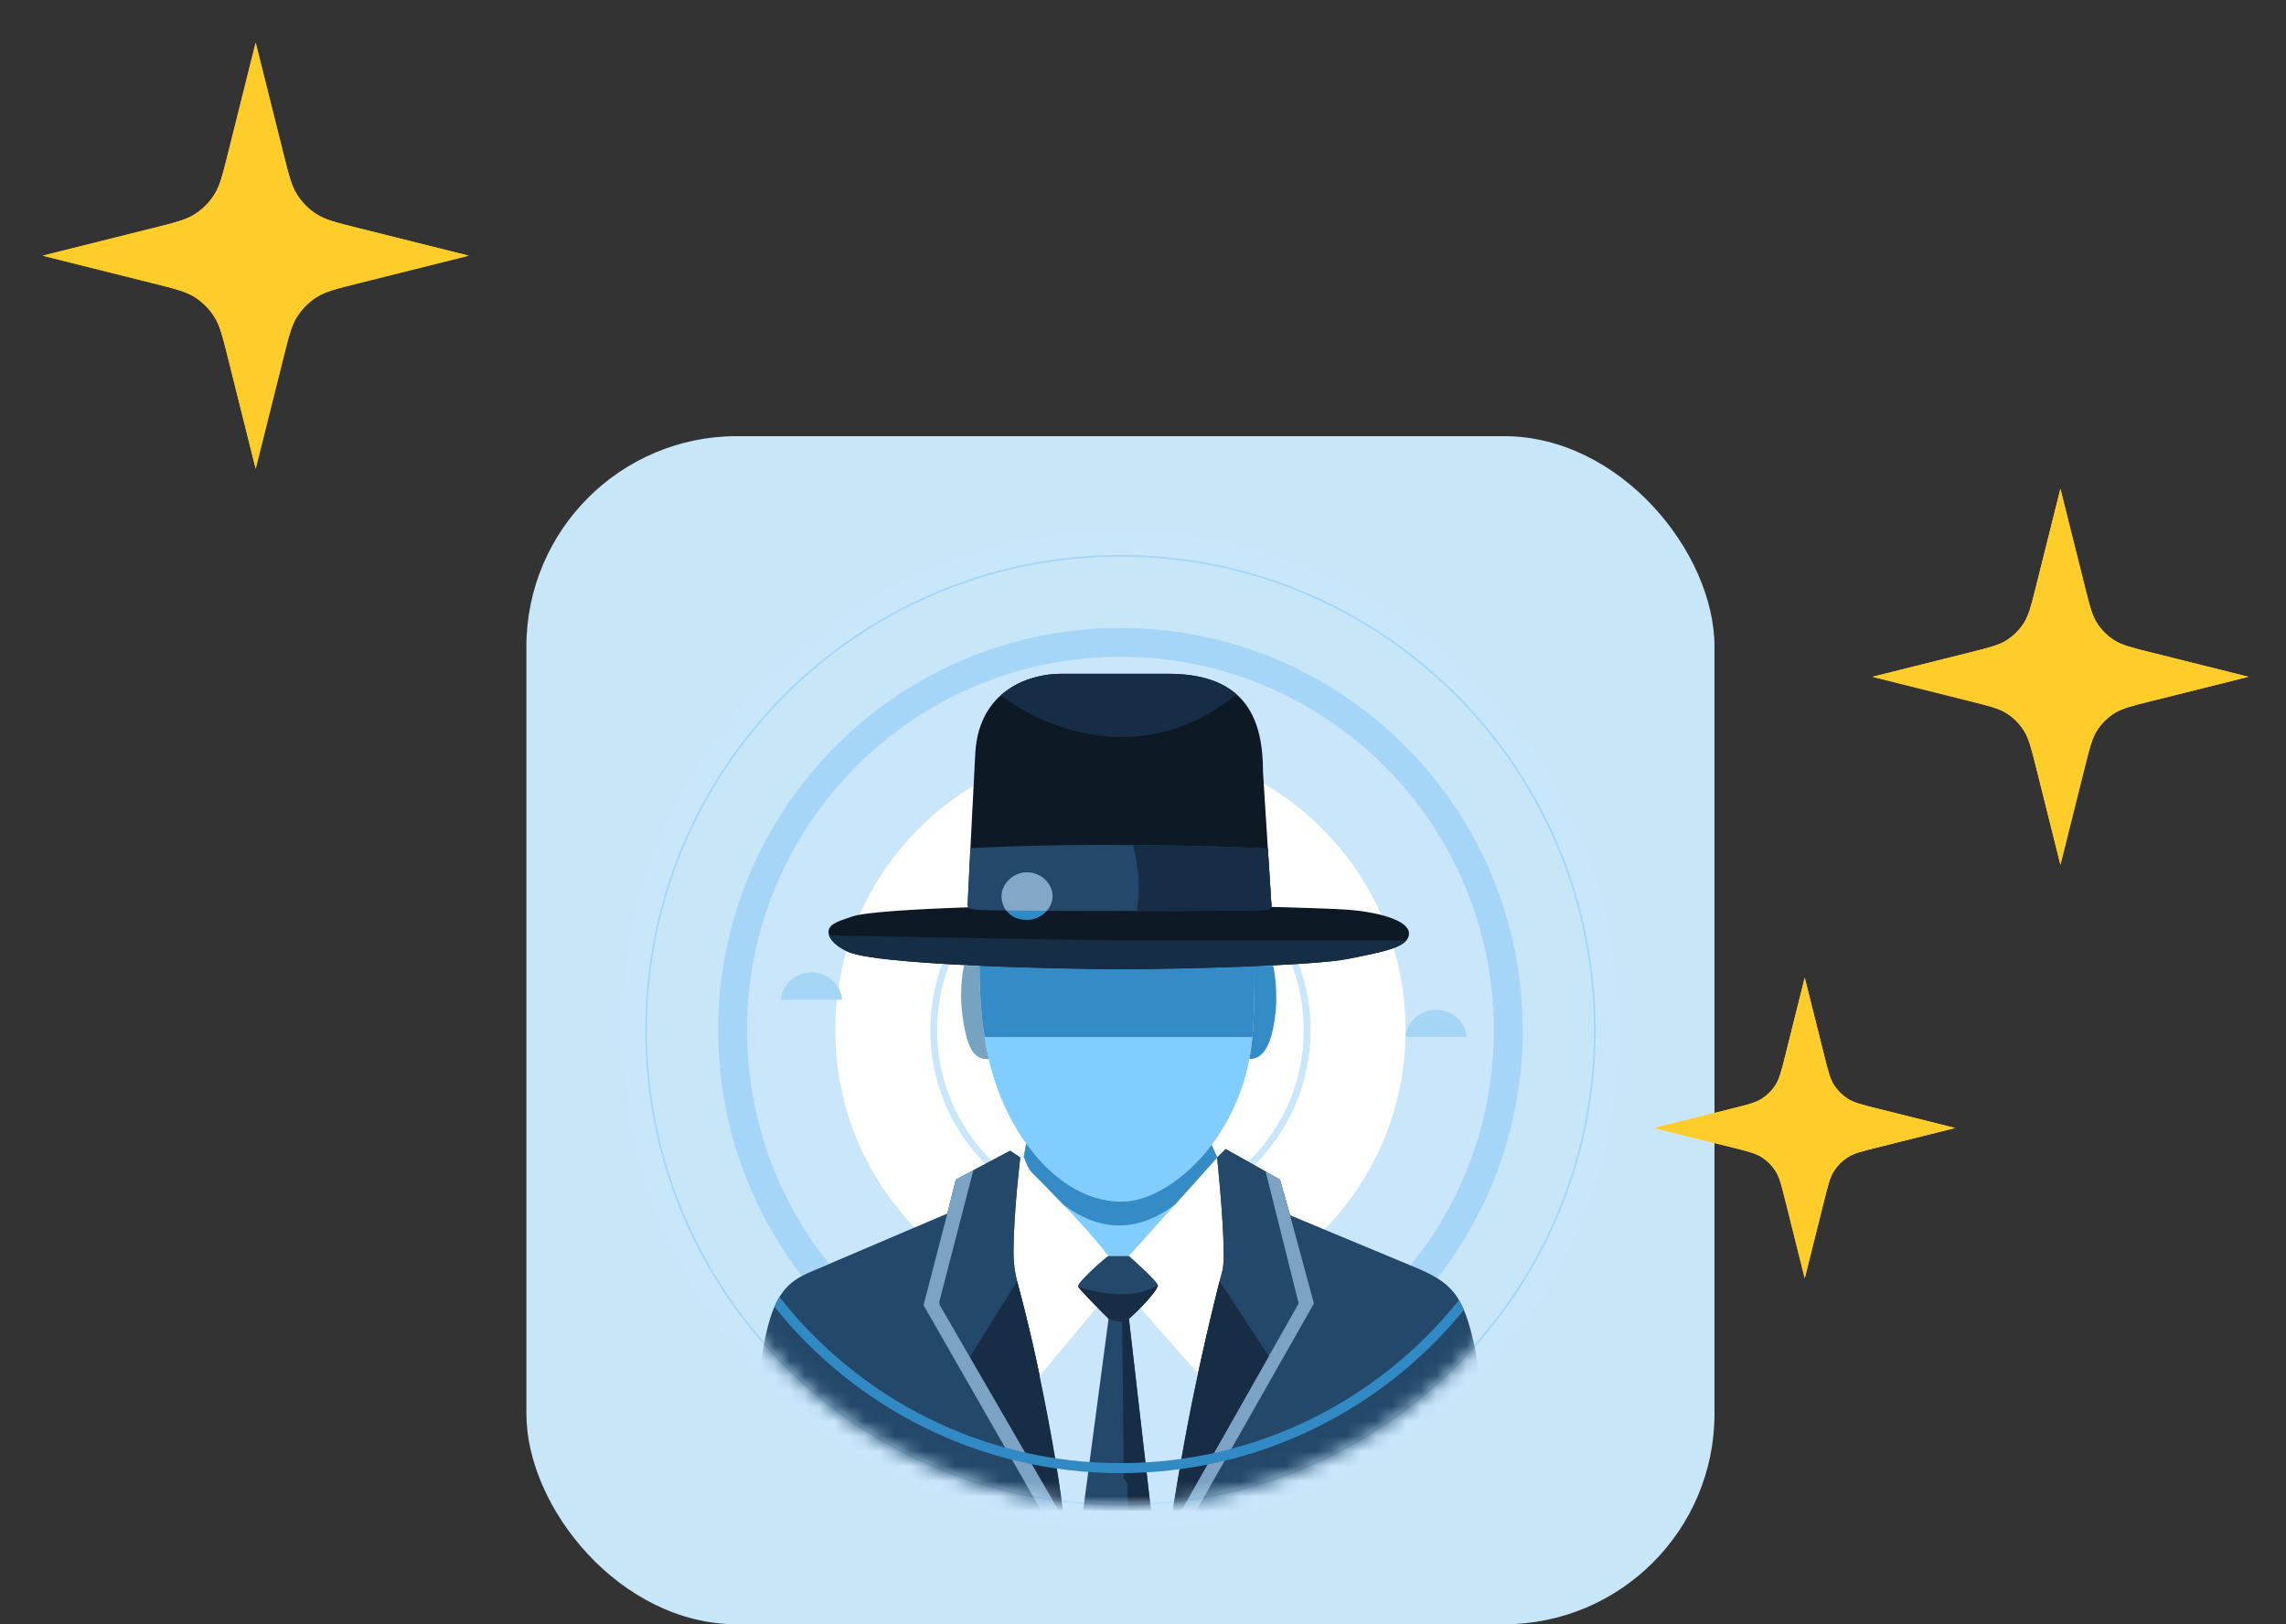 <svg width="152" height="108" viewBox="0 0 152 108" fill="none" xmlns="http://www.w3.org/2000/svg">
<rect x="0" y="0" width="152" height="108" fill="#333333" stroke="none"/>
<rect x="35" y="29" width="79" height="79" rx="14" fill="#C7E6F8"/>
<g clip-path="url(#clip0_861_20512)">
<path d="M74.5 101.68C92.825 101.68 107.68 86.825 107.68 68.5C107.68 50.175 92.825 35.32 74.5 35.32C56.175 35.32 41.32 50.175 41.32 68.5C41.32 86.825 56.175 101.68 74.5 101.68Z" fill="#C8E7FB"/>
<path d="M74.5 100.1C91.952 100.1 106.1 85.952 106.1 68.5C106.1 51.048 91.952 36.9 74.5 36.9C57.048 36.9 42.9 51.048 42.9 68.5C42.9 85.952 57.048 100.1 74.5 100.1Z" fill="#A5D6F7"/>
<path d="M74.5 93.329C88.213 93.329 99.329 82.212 99.329 68.5C99.329 54.788 88.213 43.671 74.5 43.671C60.788 43.671 49.671 54.788 49.671 68.5C49.671 82.212 60.788 93.329 74.5 93.329Z" fill="#CAE6FB"/>
<path d="M74.5 97.617C90.581 97.617 103.617 84.581 103.617 68.5C103.617 52.419 90.581 39.383 74.5 39.383C58.419 39.383 45.383 52.419 45.383 68.5C45.383 84.581 58.419 97.617 74.5 97.617Z" stroke="#C7E6F8" stroke-width="4.74"/>
<path d="M74.5 84.3C83.226 84.3 90.3 77.226 90.3 68.5C90.3 59.774 83.226 52.7 74.5 52.7C65.774 52.7 58.7 59.774 58.7 68.5C58.7 77.226 65.774 84.3 74.5 84.3Z" stroke="white" stroke-width="6.32"/>
<path d="M74.5 80.689C81.232 80.689 86.689 75.232 86.689 68.5C86.689 61.769 81.232 56.312 74.5 56.312C67.768 56.312 62.311 61.769 62.311 68.5C62.311 75.232 67.768 80.689 74.5 80.689Z" fill="white"/>
<mask id="mask0_861_20512" style="mask-type:alpha" maskUnits="userSpaceOnUse" x="42" y="36" width="65" height="65">
<path d="M74.5 100.1C91.952 100.1 106.1 85.952 106.1 68.5C106.1 51.048 91.952 36.9 74.5 36.9C57.048 36.9 42.9 51.048 42.9 68.5C42.9 85.952 57.048 100.1 74.5 100.1Z" fill="#FF649C"/>
</mask>
<g mask="url(#mask0_861_20512)">
<path d="M68.067 76.965L68.293 75.723L80.481 75.949L80.933 76.965L81.497 76.4L85.109 78.432L85.786 80.802C87.403 81.479 91.293 83.104 93.911 84.187C96.53 85.271 97.297 85.993 98.087 89.717L100.006 100.89H49.671C49.709 99.348 49.987 93.893 50.8 89.379C51.612 84.865 53.17 84.978 55.314 83.962L62.989 80.689L63.553 78.432L67.164 76.513L67.841 76.965H68.067Z" fill="#24486A"/>
<path d="M70.761 100.89L70.602 100.476C70.646 100.47 70.674 100.43 70.663 100.326C70.437 98.182 69.308 91.523 67.841 85.993C67.819 85.907 67.796 85.825 67.775 85.745C67.543 84.877 67.39 84.308 67.39 83.172C67.405 80.518 67.841 76.965 67.841 76.965H68.067L68.293 75.723L80.481 75.949L80.933 76.965C81.159 79.259 81.542 83.623 81.271 84.526C81.095 85.114 80.072 89.206 79.24 93.329C78.55 96.746 78.005 100.227 77.903 100.89H70.761Z" fill="white"/>
<path d="M83.416 64.212H65.133C65.133 66.627 65.345 69.427 66.149 71.886C67.44 75.836 70.547 79.899 74.613 79.899C77.038 79.899 80.678 77.303 82.4 72.789C83.28 70.483 83.416 68.613 83.416 64.212Z" fill="#81CDFF"/>
<path d="M65.744 70.419C65.27 68.353 65.133 66.157 65.133 64.212H64.096C63.946 64.889 63.806 66.21 64.004 67.597C64.23 69.177 64.568 70.419 65.584 70.419H65.744Z" fill="#76A3C0"/>
<path d="M83.073 70.419C83.074 70.419 83.076 70.419 83.077 70.419C84.093 70.419 84.544 69.29 84.77 67.71C84.968 66.323 84.807 64.889 84.657 64.212H83.416C83.416 67.084 83.358 68.878 83.073 70.419Z" fill="#338CC6"/>
<path d="M83.272 68.952H65.464C65.213 67.339 65.133 65.702 65.133 64.212H83.416C83.416 66.228 83.387 67.713 83.272 68.952Z" fill="#358BC6"/>
<path d="M64.721 77.811L62.471 86.491C62.441 86.606 62.458 86.728 62.517 86.83L70.324 100.326C70.324 100.326 70.698 100.664 70.663 100.326C70.437 98.182 69.309 91.523 67.841 85.993C67.819 85.907 67.796 85.825 67.775 85.745C67.543 84.877 67.39 84.308 67.39 83.172C67.405 80.518 67.841 76.964 67.841 76.964L67.164 76.513L64.721 77.811Z" fill="#24486A"/>
<path d="M67.633 85.204C66.858 86.397 65.456 88.662 64.489 90.239L70.324 100.326C70.324 100.326 70.698 100.664 70.663 100.326C70.437 98.182 69.308 91.523 67.841 85.993C67.819 85.907 67.796 85.825 67.775 85.745C67.724 85.553 67.676 85.376 67.633 85.204Z" fill="#172D45"/>
<path d="M68.236 76.038C69.826 78.253 72.025 79.899 74.613 79.899C76.356 79.899 78.726 78.558 80.561 76.128L80.933 76.964L80.965 76.932L75.064 83.51H73.71C72.017 81.366 69.647 78.996 68.632 77.98C68.408 77.757 68.224 77.333 68.077 76.913L68.236 76.038Z" fill="#81CDFF"/>
<path d="M68.236 76.038C69.826 78.253 72.025 79.899 74.613 79.899C76.356 79.899 78.726 78.558 80.561 76.128L80.933 76.964L80.965 76.932L78.148 80.073C75.382 82.169 72.871 81.715 70.706 80.1C69.859 79.208 69.101 78.45 68.632 77.98C68.408 77.757 68.224 77.333 68.077 76.913L68.236 76.038Z" fill="#358BC6"/>
<path d="M77.999 100.89H77.903C78.005 100.227 78.55 96.746 79.24 93.329C80.072 89.206 81.095 85.113 81.271 84.526C81.542 83.623 81.159 79.259 80.933 76.964L81.497 76.4L84.156 77.896L86.35 86.67L78.676 100.213L77.999 100.89Z" fill="#24486A"/>
<path d="M70.602 100.476L70.761 100.89H77.903C78.005 100.227 78.55 96.746 79.24 93.329C79.376 92.656 79.517 91.984 79.658 91.327L74.951 85.993H73.71L69.132 91.486C69.941 95.336 70.51 98.871 70.663 100.326C70.674 100.43 70.646 100.47 70.602 100.476Z" fill="#CAE6FB"/>
<path d="M75.064 83.51H73.71C73.597 83.51 71.566 85.316 71.679 85.542C71.769 85.722 73.071 87.047 73.71 87.686H75.064C75.779 87.084 77.073 85.7 76.983 85.429C76.892 85.158 75.704 84.075 75.064 83.51Z" fill="#24486A"/>
<path d="M76.531 100.439L75.064 87.686H73.71L72.017 100.439H76.531Z" fill="#24486A"/>
<path d="M73.704 87.73L74.613 87.912L74.726 98.295L74.951 98.633L75.012 100.439H76.531L75.064 87.686H73.71L73.704 87.73Z" fill="#172C45"/>
<path d="M78.298 100.591L78.224 100.777H79.353L87.366 86.67L85.635 80.275L85.109 78.431L84.156 77.896L86.35 86.67L78.676 100.213L78.298 100.591Z" fill="#7CA3C4"/>
<path d="M62.471 86.491L64.721 77.811L63.553 78.432L62.989 80.689L61.409 86.783L69.485 100.89H70.667L70.483 100.441C70.402 100.396 70.324 100.326 70.324 100.326L62.517 86.831C62.458 86.728 62.441 86.606 62.471 86.491Z" fill="#7CA3C4"/>
<path d="M77.903 100.89H77.999L78.676 100.213L84.364 90.174L81.094 85.186C80.724 86.623 79.919 89.966 79.24 93.329C78.55 96.746 78.005 100.227 77.903 100.89Z" fill="#172D45"/>
<path d="M76.983 85.429C75.448 86.512 72.807 85.956 71.679 85.542C71.769 85.722 73.071 87.047 73.71 87.686H75.064C75.779 87.084 77.073 85.7 76.983 85.429Z" fill="#172C45"/>
<path d="M56.669 60.939C58.248 60.374 69.308 60.149 74.613 60.149C79.917 60.149 88.156 60.374 89.623 60.487C91.541 60.635 93.686 61.165 93.686 62.067C93.686 62.97 92.106 63.264 89.623 63.76C87.366 64.212 78.45 64.438 74.726 64.438C69.76 64.438 58.361 64.131 56.443 63.309C55.766 63.019 55.089 62.519 55.089 61.955C55.089 61.39 55.956 61.193 56.669 60.939Z" fill="#0D1925"/>
<path d="M93.521 62.519C93.071 63.071 91.72 63.341 89.8 63.725C89.742 63.736 89.683 63.748 89.623 63.76C87.366 64.212 78.45 64.437 74.725 64.437C69.76 64.437 58.361 64.131 56.443 63.309C55.865 63.061 55.287 62.661 55.13 62.198C58.838 62.268 72.299 62.519 74.387 62.519H93.521Z" fill="#152D45"/>
<path d="M64.343 60.149C64.343 59.81 64.853 50.009 64.853 50.009C65.126 45.842 68.507 44.8 70.55 44.8H77.66C82.964 44.8 83.98 47.96 83.98 51.346L84.544 60.262C84.544 60.262 84.52 60.386 84.319 60.487C84.093 60.6 65.359 60.6 64.907 60.487C64.579 60.405 64.343 60.487 64.343 60.149Z" fill="#0D1925"/>
<path d="M64.524 56.4C64.425 58.345 64.343 60.013 64.343 60.149C64.343 60.402 64.475 60.42 64.679 60.447C64.748 60.456 64.825 60.467 64.907 60.487C65.359 60.6 84.093 60.6 84.319 60.487C84.52 60.386 84.544 60.262 84.544 60.262L84.301 56.423C81.183 56.246 71.588 55.984 64.524 56.4Z" fill="#24486A"/>
<path d="M75.589 60.572C75.87 58.949 75.626 57.189 75.329 56.185C79.237 56.214 82.663 56.331 84.301 56.424L84.544 60.262C84.544 60.262 84.52 60.386 84.319 60.488C84.213 60.54 80.04 60.569 75.589 60.572Z" fill="#172D45"/>
<path d="M82.215 46.163C76.109 51.152 69.559 48.522 66.545 46.229C67.759 45.145 69.376 44.8 70.55 44.8H77.66C79.811 44.8 81.257 45.32 82.215 46.163Z" fill="#172D45"/>
<path d="M69.986 59.584C69.986 60.395 69.228 61.164 68.293 61.164C67.164 61.164 66.6 60.395 66.6 59.584C66.6 58.774 67.358 58.004 68.293 58.004C69.228 58.004 69.986 58.774 69.986 59.584Z" fill="#308AC6"/>
<path d="M69.602 60.56C68.578 60.555 67.656 60.548 66.906 60.54C66.702 60.266 66.6 59.929 66.6 59.584C66.6 58.774 67.358 58.004 68.293 58.004C69.228 58.004 69.986 58.774 69.986 59.584C69.986 59.938 69.842 60.283 69.602 60.56Z" fill="#82A7C7"/>
</g>
<path fill-rule="evenodd" clip-rule="evenodd" d="M51.828 86.238C57.097 92.963 65.294 97.285 74.5 97.285C83.613 97.285 91.737 93.05 97.011 86.442C97.127 86.639 97.235 86.856 97.336 87.096C91.936 93.719 83.712 97.949 74.5 97.949C65.191 97.949 56.891 93.63 51.495 86.887C51.6 86.645 51.711 86.43 51.828 86.238Z" fill="#328AC5"/>
<path d="M55.991 66.469H51.928C51.998 65.46 52.881 64.663 53.96 64.663C55.039 64.663 55.922 65.46 55.991 66.469Z" fill="#A5D6F6"/>
<path d="M97.523 68.952H93.46C93.53 67.943 94.413 67.146 95.492 67.146C96.57 67.146 97.453 67.943 97.523 68.952Z" fill="#A5D6F6"/>
</g>
<path d="M120 65L121.301 70.206C121.555 71.222 121.682 71.73 121.947 72.143C122.181 72.509 122.491 72.819 122.857 73.053C123.27 73.318 123.778 73.445 124.794 73.698L130 75L124.794 76.302C123.778 76.555 123.27 76.682 122.857 76.947C122.491 77.181 122.181 77.491 121.947 77.857C121.682 78.27 121.555 78.778 121.301 79.794L120 85L118.699 79.794C118.445 78.778 118.318 78.27 118.053 77.857C117.819 77.491 117.509 77.181 117.143 76.947C116.73 76.682 116.222 76.555 115.206 76.302L110 75L115.206 73.698C116.222 73.445 116.73 73.318 117.143 73.053C117.509 72.819 117.819 72.509 118.053 72.143C118.318 71.73 118.445 71.222 118.699 70.206L120 65Z" fill="#FFCD29"/>
<path d="M120 65L121.301 70.206C121.555 71.222 121.682 71.73 121.947 72.143C122.181 72.509 122.491 72.819 122.857 73.053C123.27 73.318 123.778 73.445 124.794 73.698L130 75L124.794 76.302C123.778 76.555 123.27 76.682 122.857 76.947C122.491 77.181 122.181 77.491 121.947 77.857C121.682 78.27 121.555 78.778 121.301 79.794L120 85L118.699 79.794C118.445 78.778 118.318 78.27 118.053 77.857C117.819 77.491 117.509 77.181 117.143 76.947C116.73 76.682 116.222 76.555 115.206 76.302L110 75L115.206 73.698C116.222 73.445 116.73 73.318 117.143 73.053C117.509 72.819 117.819 72.509 118.053 72.143C118.318 71.73 118.445 71.222 118.699 70.206L120 65Z" fill="#FFCD29"/>
<path d="M137 32.5L138.627 39.008C138.944 40.277 139.103 40.912 139.434 41.429C139.726 41.886 140.114 42.274 140.571 42.566C141.088 42.897 141.723 43.056 142.993 43.373L149.5 45L142.993 46.627C141.723 46.944 141.088 47.103 140.571 47.434C140.114 47.726 139.726 48.114 139.434 48.571C139.103 49.088 138.944 49.723 138.627 50.992L137 57.5L135.373 50.992C135.056 49.723 134.897 49.088 134.566 48.571C134.274 48.114 133.886 47.726 133.429 47.434C132.912 47.103 132.277 46.944 131.007 46.627L124.5 45L131.007 43.373C132.277 43.056 132.912 42.897 133.429 42.566C133.886 42.274 134.274 41.886 134.566 41.429C134.897 40.912 135.056 40.277 135.373 39.008L137 32.5Z" fill="#FFCD29"/>
<path d="M137 32.5L138.627 39.008C138.944 40.277 139.103 40.912 139.434 41.429C139.726 41.886 140.114 42.274 140.571 42.566C141.088 42.897 141.723 43.056 142.993 43.373L149.5 45L142.993 46.627C141.723 46.944 141.088 47.103 140.571 47.434C140.114 47.726 139.726 48.114 139.434 48.571C139.103 49.088 138.944 49.723 138.627 50.992L137 57.5L135.373 50.992C135.056 49.723 134.897 49.088 134.566 48.571C134.274 48.114 133.886 47.726 133.429 47.434C132.912 47.103 132.277 46.944 131.007 46.627L124.5 45L131.007 43.373C132.277 43.056 132.912 42.897 133.429 42.566C133.886 42.274 134.274 41.886 134.566 41.429C134.897 40.912 135.056 40.277 135.373 39.008L137 32.5Z" fill="#FFCD29"/>
<path d="M17 2.833L18.844 10.208C19.204 11.648 19.384 12.367 19.758 12.953C20.09 13.47 20.529 13.91 21.047 14.242C21.633 14.617 22.352 14.796 23.791 15.156L31.167 17L23.791 18.844C22.352 19.203 21.633 19.383 21.047 19.758C20.529 20.09 20.09 20.529 19.758 21.047C19.384 21.633 19.204 22.352 18.844 23.791L17 31.167L15.156 23.791C14.796 22.352 14.617 21.633 14.242 21.047C13.911 20.529 13.471 20.09 12.953 19.758C12.367 19.383 11.648 19.203 10.209 18.844L2.833 17L10.209 15.156C11.648 14.796 12.367 14.617 12.953 14.242C13.471 13.91 13.911 13.47 14.242 12.953C14.617 12.367 14.796 11.648 15.156 10.208L17 2.833Z" fill="#FFCD29"/>
<path d="M17 2.833L18.844 10.208C19.204 11.648 19.384 12.367 19.758 12.953C20.09 13.47 20.529 13.91 21.047 14.242C21.633 14.617 22.352 14.796 23.791 15.156L31.167 17L23.791 18.844C22.352 19.203 21.633 19.383 21.047 19.758C20.529 20.09 20.09 20.529 19.758 21.047C19.384 21.633 19.204 22.352 18.844 23.791L17 31.167L15.156 23.791C14.796 22.352 14.617 21.633 14.242 21.047C13.911 20.529 13.471 20.09 12.953 19.758C12.367 19.383 11.648 19.203 10.209 18.844L2.833 17L10.209 15.156C11.648 14.796 12.367 14.617 12.953 14.242C13.471 13.91 13.911 13.47 14.242 12.953C14.617 12.367 14.796 11.648 15.156 10.208L17 2.833Z" fill="#FFCD29"/>
<defs>
<clipPath id="clip0_861_20512">
<rect x="41.32" y="35.32" width="66.36" height="66.36" fill="white"/>
</clipPath>
</defs>
</svg>
